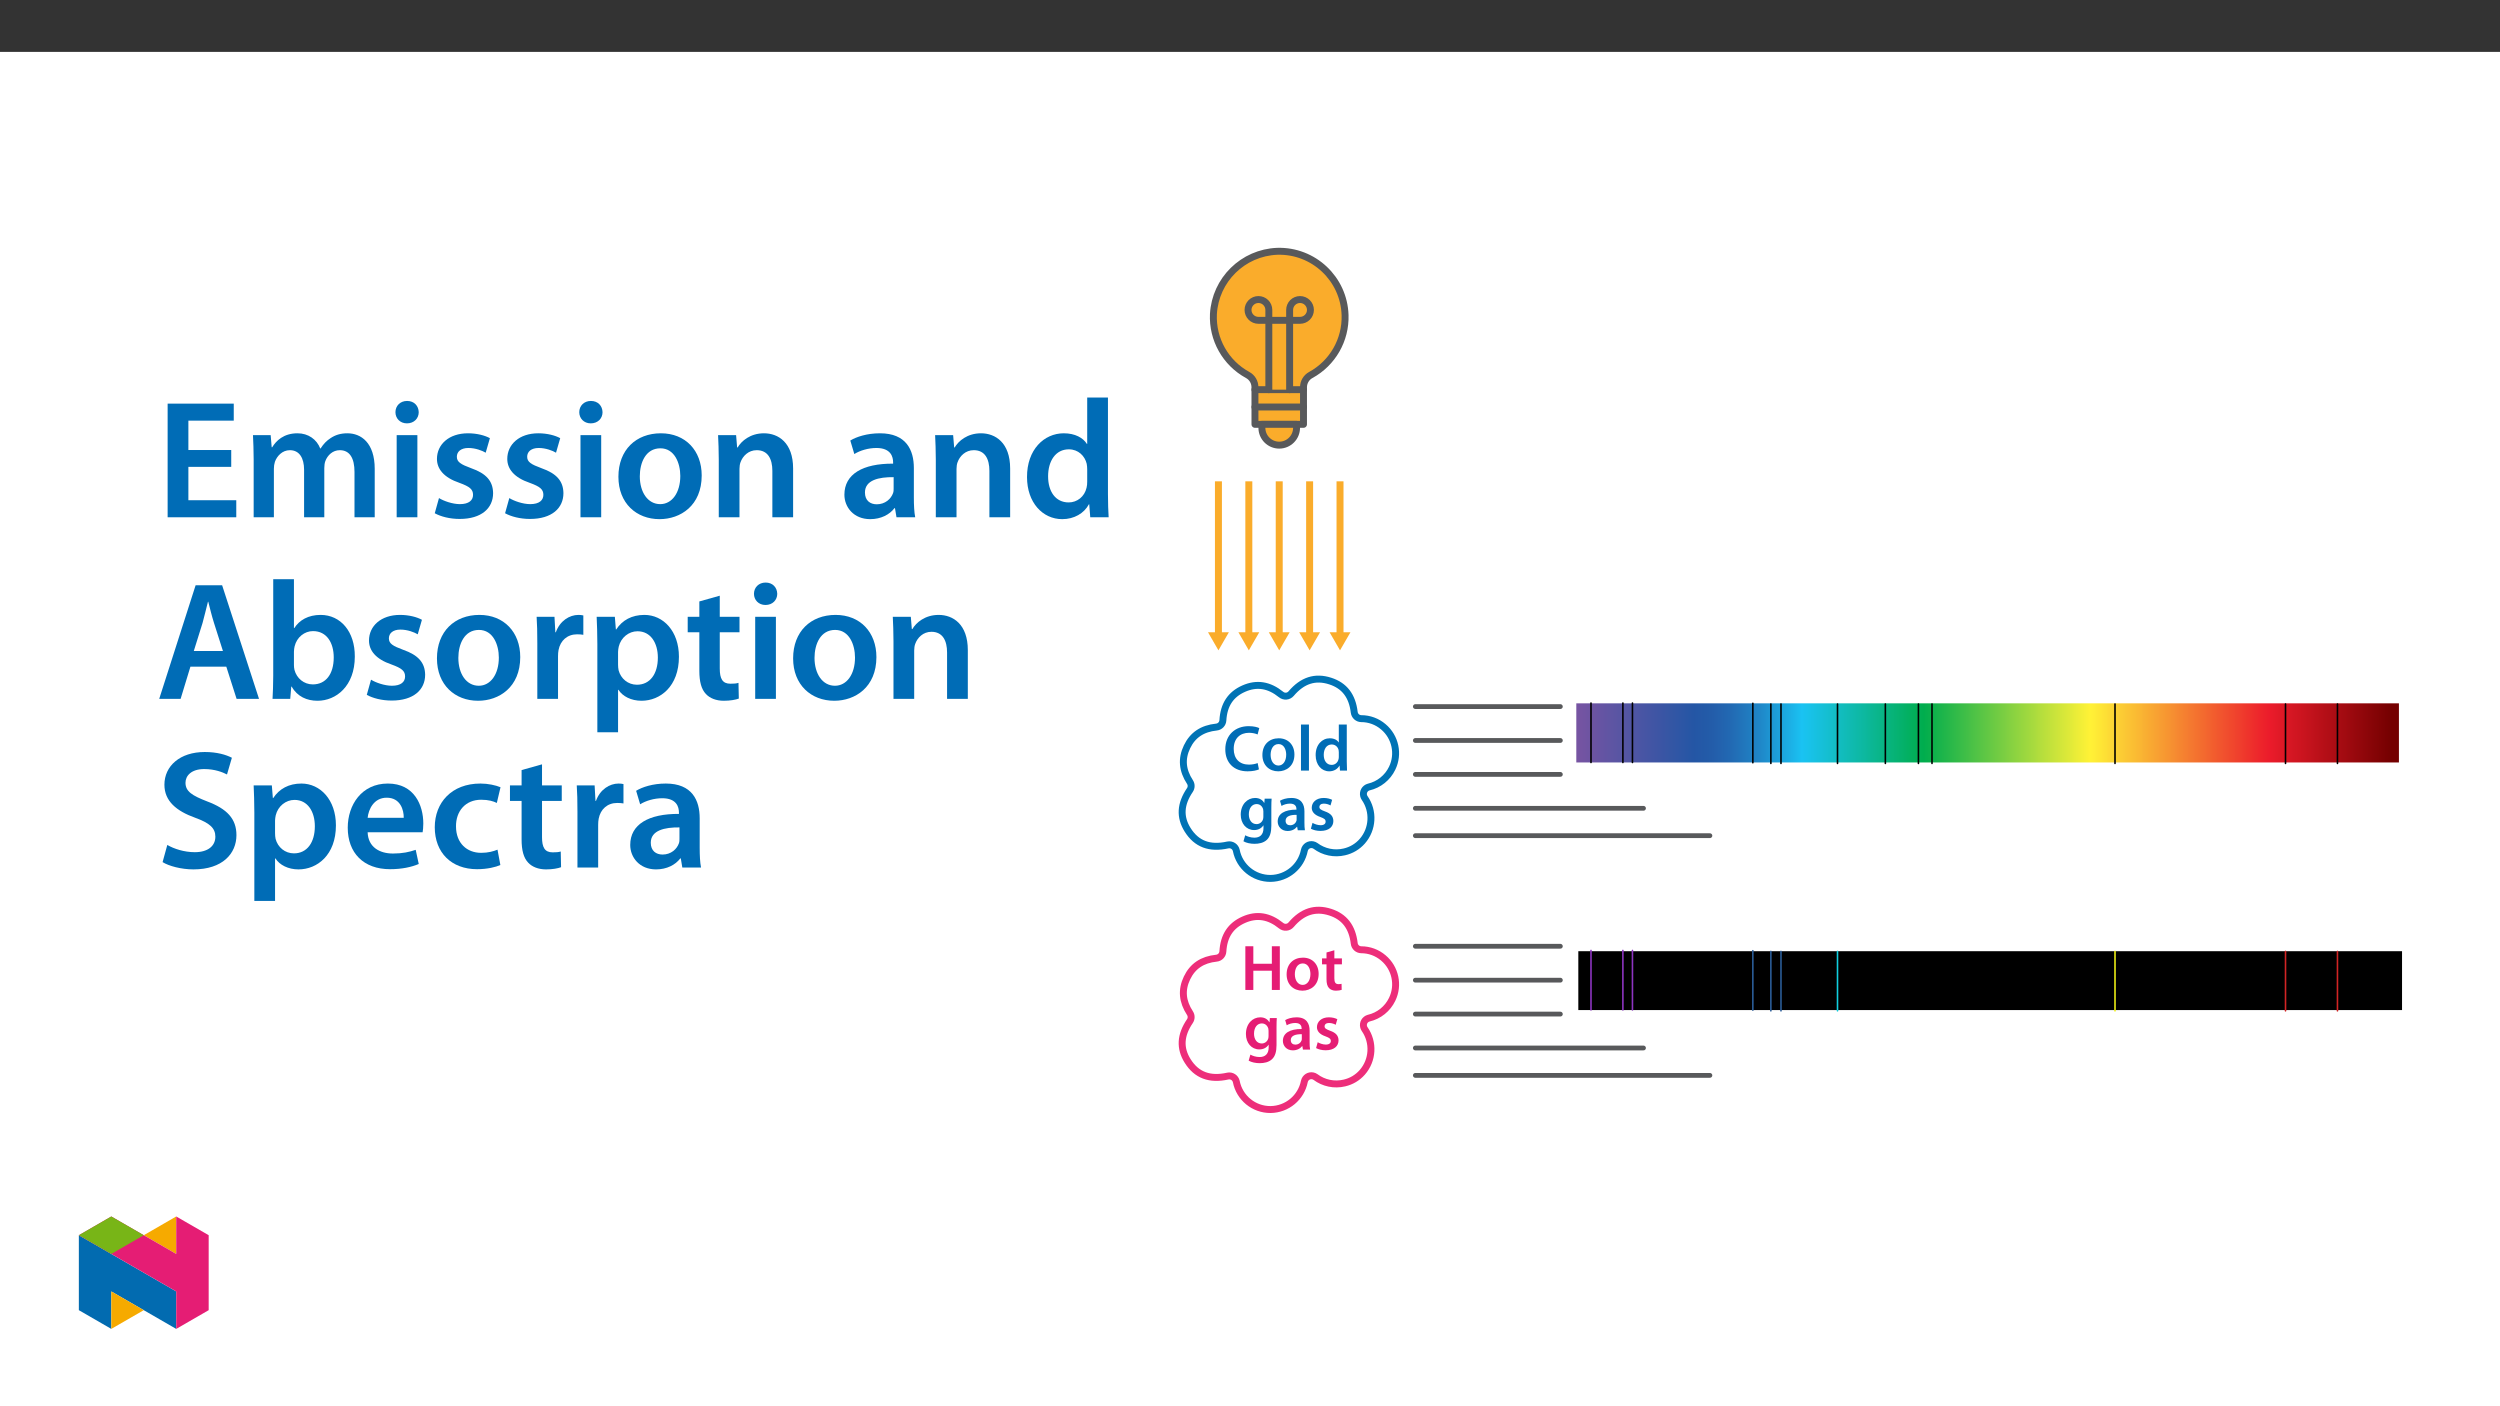 ﻿<?xml version="1.0" encoding="utf-8"?>
<svg xmlns="http://www.w3.org/2000/svg" xmlns:xlink="http://www.w3.org/1999/xlink" viewBox="0 0 960 540" version="1.1">
  <rect x="0" y="0" width="960" height="540" fill="#333333" stroke="none"/>
  <defs>
    <g>
      <symbol overflow="visible" id="glyph0-0">
        <path style="stroke:none;" d="M 0 0 L 12.453 0 L 12.453 -17.438 L 0 -17.438 Z M 6.219 -9.844 L 2 -16.188 L 10.453 -16.188 Z M 6.969 -8.719 L 11.203 -15.062 L 11.203 -2.359 Z M 2 -1.25 L 6.219 -7.594 L 10.453 -1.25 Z M 1.25 -15.062 L 5.484 -8.719 L 1.25 -2.359 Z M 1.25 -15.062 " />
      </symbol>
      <symbol overflow="visible" id="glyph0-1">
        <path style="stroke:none;" d="M 13.297 -2.891 C 12.484 -2.547 11.188 -2.297 9.969 -2.297 C 6.25 -2.297 4.109 -4.625 4.109 -8.344 C 4.109 -12.375 6.578 -14.516 9.984 -14.516 C 11.359 -14.516 12.484 -14.219 13.281 -13.875 L 13.922 -16.312 C 13.297 -16.641 11.875 -17.062 9.859 -17.062 C 4.734 -17.062 0.875 -13.719 0.875 -8.188 C 0.875 -3.062 4.109 0.281 9.438 0.281 C 11.484 0.281 13.078 -0.125 13.797 -0.469 Z M 13.297 -2.891 " />
      </symbol>
      <symbol overflow="visible" id="glyph0-2">
        <path style="stroke:none;" d="M 7.141 -12.406 C 3.484 -12.406 0.875 -9.969 0.875 -5.984 C 0.875 -2.062 3.531 0.281 6.953 0.281 C 10.031 0.281 13.172 -1.719 13.172 -6.172 C 13.172 -9.859 10.766 -12.406 7.141 -12.406 Z M 7.078 -10.188 C 9.172 -10.188 10.016 -8 10.016 -6.109 C 10.016 -3.641 8.797 -1.938 7.047 -1.938 C 5.203 -1.938 4.031 -3.719 4.031 -6.047 C 4.031 -8.062 4.906 -10.188 7.078 -10.188 Z M 7.078 -10.188 " />
      </symbol>
      <symbol overflow="visible" id="glyph0-3">
        <path style="stroke:none;" d="M 1.641 0 L 4.703 0 L 4.703 -17.688 L 1.641 -17.688 Z M 1.641 0 " />
      </symbol>
      <symbol overflow="visible" id="glyph0-4">
        <path style="stroke:none;" d="M 9.766 -17.688 L 9.766 -10.828 L 9.719 -10.828 C 9.172 -11.734 7.969 -12.406 6.297 -12.406 C 3.391 -12.406 0.844 -9.984 0.875 -5.922 C 0.875 -2.188 3.156 0.281 6.078 0.281 C 7.828 0.281 9.297 -0.578 10.016 -1.922 L 10.062 -1.922 L 10.219 0 L 12.922 0 C 12.875 -0.828 12.828 -2.172 12.828 -3.406 L 12.828 -17.688 Z M 9.766 -5.25 C 9.766 -4.938 9.734 -4.625 9.656 -4.359 C 9.359 -3.031 8.266 -2.188 7.031 -2.188 C 5.078 -2.188 3.984 -3.812 3.984 -6.047 C 3.984 -8.297 5.078 -10.031 7.047 -10.031 C 8.438 -10.031 9.422 -9.062 9.688 -7.891 C 9.734 -7.641 9.766 -7.328 9.766 -7.078 Z M 9.766 -5.25 " />
      </symbol>
      <symbol overflow="visible" id="glyph0-5">
        <path style="stroke:none;" d="M 12.625 -8.641 C 12.625 -10.312 12.672 -11.312 12.734 -12.125 L 10.062 -12.125 L 9.938 -10.516 L 9.891 -10.516 C 9.312 -11.5 8.25 -12.406 6.375 -12.406 C 3.469 -12.406 0.875 -9.984 0.875 -6 C 0.875 -2.562 3.016 -0.078 6.031 -0.078 C 7.641 -0.078 8.859 -0.797 9.562 -1.875 L 9.609 -1.875 L 9.609 -0.828 C 9.609 1.797 8.125 2.844 6.125 2.844 C 4.656 2.844 3.359 2.359 2.594 1.922 L 1.922 4.234 C 2.969 4.859 4.609 5.203 6.156 5.203 C 7.828 5.203 9.594 4.859 10.828 3.734 C 12.109 2.594 12.625 0.766 12.625 -1.766 Z M 9.562 -5.312 C 9.562 -4.953 9.531 -4.531 9.438 -4.234 C 9.094 -3.109 8.094 -2.359 6.953 -2.359 C 5.031 -2.359 3.984 -4.031 3.984 -6.109 C 3.984 -8.562 5.25 -10.062 6.969 -10.062 C 8.266 -10.062 9.141 -9.219 9.469 -8.094 C 9.531 -7.844 9.562 -7.578 9.562 -7.266 Z M 9.562 -5.312 " />
      </symbol>
      <symbol overflow="visible" id="glyph0-6">
        <path style="stroke:none;" d="M 11.062 -7.266 C 11.062 -9.938 9.938 -12.406 6.047 -12.406 C 4.141 -12.406 2.562 -11.875 1.672 -11.328 L 2.266 -9.344 C 3.094 -9.859 4.328 -10.234 5.531 -10.234 C 7.672 -10.234 8 -8.922 8 -8.125 L 8 -7.922 C 3.516 -7.938 0.797 -6.375 0.797 -3.344 C 0.797 -1.5 2.172 0.281 4.609 0.281 C 6.203 0.281 7.469 -0.406 8.188 -1.344 L 8.266 -1.344 L 8.5 0 L 11.25 0 C 11.109 -0.75 11.062 -1.812 11.062 -2.906 Z M 8.062 -4.266 C 8.062 -4.031 8.062 -3.812 8 -3.594 C 7.703 -2.719 6.828 -1.922 5.578 -1.922 C 4.609 -1.922 3.828 -2.469 3.828 -3.656 C 3.828 -5.5 5.906 -5.953 8.062 -5.922 Z M 8.062 -4.266 " />
      </symbol>
      <symbol overflow="visible" id="glyph0-7">
        <path style="stroke:none;" d="M 0.891 -0.594 C 1.797 -0.094 3.109 0.25 4.578 0.25 C 7.797 0.25 9.516 -1.344 9.516 -3.562 C 9.484 -5.359 8.5 -6.469 6.281 -7.25 C 4.734 -7.828 4.156 -8.172 4.156 -8.938 C 4.156 -9.688 4.75 -10.234 5.859 -10.234 C 6.922 -10.234 7.922 -9.844 8.422 -9.531 L 9.047 -11.688 C 8.312 -12.078 7.141 -12.406 5.797 -12.406 C 2.984 -12.406 1.219 -10.766 1.219 -8.625 C 1.219 -7.172 2.188 -5.875 4.562 -5.078 C 6.047 -4.531 6.547 -4.141 6.547 -3.312 C 6.547 -2.516 5.953 -1.938 4.609 -1.938 C 3.516 -1.938 2.188 -2.422 1.516 -2.844 Z M 0.891 -0.594 " />
      </symbol>
      <symbol overflow="visible" id="glyph0-8">
        <path style="stroke:none;" d="M 1.766 -16.781 L 1.766 0 L 4.828 0 L 4.828 -7.391 L 11.938 -7.391 L 11.938 0 L 15 0 L 15 -16.781 L 11.938 -16.781 L 11.938 -10.062 L 4.828 -10.062 L 4.828 -16.781 Z M 1.766 -16.781 " />
      </symbol>
      <symbol overflow="visible" id="glyph0-9">
        <path style="stroke:none;" d="M 2.141 -14.391 L 2.141 -12.125 L 0.422 -12.125 L 0.422 -9.844 L 2.141 -9.844 L 2.141 -4.141 C 2.141 -2.547 2.438 -1.422 3.109 -0.719 C 3.688 -0.094 4.609 0.281 5.75 0.281 C 6.703 0.281 7.516 0.125 7.969 -0.047 L 7.922 -2.359 C 7.578 -2.266 7.266 -2.234 6.719 -2.234 C 5.547 -2.234 5.156 -2.984 5.156 -4.484 L 5.156 -9.844 L 8.062 -9.844 L 8.062 -12.125 L 5.156 -12.125 L 5.156 -15.25 Z M 2.141 -14.391 " />
      </symbol>
      <symbol overflow="visible" id="glyph1-0">
        <path style="stroke:none;" d="M 0 0 L 32.375 0 L 32.375 -45.328 L 0 -45.328 Z M 16.188 -25.578 L 5.188 -42.094 L 27.188 -42.094 Z M 18.125 -22.656 L 29.141 -39.172 L 29.141 -6.156 Z M 5.188 -3.234 L 16.188 -19.75 L 27.188 -3.234 Z M 3.234 -39.172 L 14.25 -22.656 L 3.234 -6.156 Z M 3.234 -39.172 " />
      </symbol>
      <symbol overflow="visible" id="glyph1-1">
        <path style="stroke:none;" d="M 29.016 -25.828 L 12.562 -25.828 L 12.562 -37.109 L 29.984 -37.109 L 29.984 -43.641 L 4.594 -43.641 L 4.594 0 L 30.953 0 L 30.953 -6.547 L 12.562 -6.547 L 12.562 -19.359 L 29.016 -19.359 Z M 29.016 -25.828 " />
      </symbol>
      <symbol overflow="visible" id="glyph1-2">
        <path style="stroke:none;" d="M 4.281 0 L 12.047 0 L 12.047 -18.641 C 12.047 -19.547 12.172 -20.469 12.438 -21.297 C 13.203 -23.438 15.219 -25.766 18.188 -25.766 C 21.891 -25.766 23.641 -22.656 23.641 -18.266 L 23.641 0 L 31.406 0 L 31.406 -18.906 C 31.406 -19.812 31.531 -20.844 31.797 -21.562 C 32.641 -23.828 34.641 -25.766 37.359 -25.766 C 41.188 -25.766 43 -22.656 43 -17.422 L 43 0 L 50.766 0 L 50.766 -18.578 C 50.766 -28.688 45.453 -32.25 40.281 -32.25 C 37.625 -32.25 35.609 -31.594 33.797 -30.375 C 32.375 -29.469 31.078 -28.172 29.984 -26.422 L 29.844 -26.422 C 28.484 -29.922 25.25 -32.25 21.109 -32.25 C 15.734 -32.25 12.891 -29.328 11.391 -26.875 L 11.203 -26.875 L 10.812 -31.531 L 4.016 -31.531 C 4.141 -28.812 4.281 -25.766 4.281 -22.141 Z M 4.281 0 " />
      </symbol>
      <symbol overflow="visible" id="glyph1-3">
        <path style="stroke:none;" d="M 12.234 0 L 12.234 -31.531 L 4.281 -31.531 L 4.281 0 Z M 8.281 -44.672 C 5.641 -44.672 3.812 -42.797 3.812 -40.344 C 3.812 -38.016 5.562 -36.062 8.219 -36.062 C 11 -36.062 12.75 -38.016 12.75 -40.344 C 12.688 -42.797 11 -44.672 8.281 -44.672 Z M 8.281 -44.672 " />
      </symbol>
      <symbol overflow="visible" id="glyph1-4">
        <path style="stroke:none;" d="M 2.328 -1.547 C 4.656 -0.266 8.094 0.641 11.906 0.641 C 20.266 0.641 24.734 -3.5 24.734 -9.266 C 24.672 -13.922 22.078 -16.828 16.312 -18.844 C 12.297 -20.328 10.812 -21.234 10.812 -23.25 C 10.812 -25.188 12.375 -26.609 15.219 -26.609 C 18 -26.609 20.594 -25.578 21.891 -24.797 L 23.5 -30.375 C 21.625 -31.406 18.578 -32.25 15.094 -32.25 C 7.766 -32.25 3.172 -27.969 3.172 -22.406 C 3.172 -18.641 5.703 -15.281 11.844 -13.203 C 15.734 -11.781 17.031 -10.75 17.031 -8.609 C 17.031 -6.547 15.469 -5.047 11.984 -5.047 C 9.125 -5.047 5.703 -6.281 3.953 -7.375 Z M 2.328 -1.547 " />
      </symbol>
      <symbol overflow="visible" id="glyph1-5">
        <path style="stroke:none;" d="M 18.578 -32.25 C 9.062 -32.25 2.266 -25.906 2.266 -15.547 C 2.266 -5.375 9.188 0.719 18.062 0.719 C 26.094 0.719 34.25 -4.469 34.25 -16.062 C 34.25 -25.641 27.969 -32.25 18.578 -32.25 Z M 18.391 -26.484 C 23.828 -26.484 26.031 -20.781 26.031 -15.859 C 26.031 -9.453 22.859 -5.047 18.328 -5.047 C 13.531 -5.047 10.484 -9.641 10.484 -15.734 C 10.484 -20.984 12.75 -26.484 18.391 -26.484 Z M 18.391 -26.484 " />
      </symbol>
      <symbol overflow="visible" id="glyph1-6">
        <path style="stroke:none;" d="M 4.281 0 L 12.234 0 L 12.234 -18.578 C 12.234 -19.484 12.375 -20.469 12.625 -21.109 C 13.469 -23.5 15.672 -25.766 18.844 -25.766 C 23.188 -25.766 24.859 -22.344 24.859 -17.812 L 24.859 0 L 32.828 0 L 32.828 -18.719 C 32.828 -28.688 27.125 -32.25 21.625 -32.25 C 16.375 -32.25 12.953 -29.266 11.531 -26.812 L 11.328 -26.812 L 10.938 -31.531 L 4.016 -31.531 C 4.141 -28.812 4.281 -25.766 4.281 -22.141 Z M 4.281 0 " />
      </symbol>
      <symbol overflow="visible" id="glyph1-7">
        <path style="stroke:none;" d="M 28.75 -18.906 C 28.75 -25.828 25.828 -32.25 15.734 -32.25 C 10.75 -32.25 6.672 -30.891 4.344 -29.469 L 5.891 -24.281 C 8.031 -25.641 11.266 -26.609 14.375 -26.609 C 19.938 -26.609 20.781 -23.188 20.781 -21.109 L 20.781 -20.594 C 9.125 -20.656 2.078 -16.578 2.078 -8.672 C 2.078 -3.891 5.641 0.719 11.984 0.719 C 16.125 0.719 19.422 -1.031 21.297 -3.5 L 21.5 -3.5 L 22.078 0 L 29.266 0 C 28.875 -1.938 28.75 -4.734 28.75 -7.578 Z M 20.984 -11.078 C 20.984 -10.484 20.984 -9.906 20.781 -9.328 C 20 -7.062 17.734 -4.984 14.5 -4.984 C 11.984 -4.984 9.969 -6.406 9.969 -9.516 C 9.969 -14.312 15.344 -15.469 20.984 -15.406 Z M 20.984 -11.078 " />
      </symbol>
      <symbol overflow="visible" id="glyph1-8">
        <path style="stroke:none;" d="M 25.375 -45.969 L 25.375 -28.172 L 25.25 -28.172 C 23.828 -30.5 20.719 -32.25 16.375 -32.25 C 8.812 -32.25 2.203 -25.969 2.266 -15.406 C 2.266 -5.703 8.219 0.719 15.797 0.719 C 20.328 0.719 24.156 -1.484 26.031 -4.984 L 26.156 -4.984 L 26.547 0 L 33.609 0 C 33.469 -2.141 33.344 -5.641 33.344 -8.875 L 33.344 -45.969 Z M 25.375 -13.656 C 25.375 -12.828 25.312 -12.047 25.125 -11.328 C 24.344 -7.906 21.5 -5.703 18.266 -5.703 C 13.203 -5.703 10.359 -9.906 10.359 -15.734 C 10.359 -21.562 13.203 -26.094 18.328 -26.094 C 21.953 -26.094 24.469 -23.562 25.188 -20.531 C 25.312 -19.875 25.375 -19.031 25.375 -18.391 Z M 25.375 -13.656 " />
      </symbol>
      <symbol overflow="visible" id="glyph1-9">
        <path style="stroke:none;" d="M 27.125 -12.375 L 31.078 0 L 39.688 0 L 25.516 -43.641 L 15.344 -43.641 L 1.359 0 L 9.578 0 L 13.344 -12.375 Z M 14.641 -18.391 L 18 -29.141 C 18.719 -31.734 19.422 -34.766 20.078 -37.297 L 20.203 -37.297 C 20.844 -34.766 21.562 -31.797 22.406 -29.141 L 25.828 -18.391 Z M 14.641 -18.391 " />
      </symbol>
      <symbol overflow="visible" id="glyph1-10">
        <path style="stroke:none;" d="M 4.281 -8.875 C 4.281 -5.641 4.141 -2.141 4.016 0 L 10.812 0 L 11.203 -4.734 L 11.328 -4.734 C 13.594 -0.844 17.219 0.719 21.297 0.719 C 28.422 0.719 35.609 -4.922 35.609 -16.25 C 35.672 -25.828 30.172 -32.25 22.469 -32.25 C 17.734 -32.25 14.312 -30.234 12.375 -27.188 L 12.234 -27.188 L 12.234 -45.969 L 4.281 -45.969 Z M 12.234 -18.125 C 12.234 -18.906 12.375 -19.625 12.5 -20.203 C 13.344 -23.703 16.312 -26.031 19.547 -26.031 C 24.859 -26.031 27.516 -21.5 27.516 -15.922 C 27.516 -9.516 24.469 -5.562 19.484 -5.562 C 16.062 -5.562 13.281 -7.906 12.438 -11.141 C 12.297 -11.719 12.234 -12.375 12.234 -13.016 Z M 12.234 -18.125 " />
      </symbol>
      <symbol overflow="visible" id="glyph1-11">
        <path style="stroke:none;" d="M 4.281 0 L 12.234 0 L 12.234 -16.375 C 12.234 -17.219 12.297 -18.062 12.438 -18.781 C 13.141 -22.406 15.797 -24.797 19.547 -24.797 C 20.531 -24.797 21.234 -24.734 21.953 -24.609 L 21.953 -32.047 C 21.297 -32.188 20.844 -32.25 20.078 -32.25 C 16.641 -32.25 12.953 -29.984 11.391 -25.578 L 11.203 -25.578 L 10.875 -31.531 L 4.016 -31.531 C 4.203 -28.75 4.281 -25.641 4.281 -21.375 Z M 4.281 0 " />
      </symbol>
      <symbol overflow="visible" id="glyph1-12">
        <path style="stroke:none;" d="M 4.281 12.828 L 12.234 12.828 L 12.234 -3.5 L 12.375 -3.5 C 13.984 -0.969 17.281 0.719 21.234 0.719 C 28.422 0.719 35.609 -4.797 35.609 -16.188 C 35.609 -26.031 29.594 -32.25 22.344 -32.25 C 17.547 -32.25 13.859 -30.234 11.531 -26.672 L 11.391 -26.672 L 11 -31.531 L 4.016 -31.531 C 4.141 -28.562 4.281 -25.188 4.281 -21.047 Z M 12.234 -18.062 C 12.234 -18.719 12.375 -19.422 12.5 -20.078 C 13.344 -23.562 16.375 -25.969 19.688 -25.969 C 24.797 -25.969 27.516 -21.438 27.516 -15.859 C 27.516 -9.641 24.547 -5.438 19.484 -5.438 C 16.062 -5.438 13.281 -7.766 12.438 -11 C 12.297 -11.719 12.234 -12.438 12.234 -13.203 Z M 12.234 -18.062 " />
      </symbol>
      <symbol overflow="visible" id="glyph1-13">
        <path style="stroke:none;" d="M 5.562 -37.422 L 5.562 -31.531 L 1.094 -31.531 L 1.094 -25.578 L 5.562 -25.578 L 5.562 -10.75 C 5.562 -6.609 6.344 -3.688 8.094 -1.875 C 9.578 -0.266 11.984 0.719 14.953 0.719 C 17.422 0.719 19.547 0.328 20.719 -0.125 L 20.594 -6.156 C 19.688 -5.891 18.906 -5.828 17.484 -5.828 C 14.438 -5.828 13.406 -7.766 13.406 -11.656 L 13.406 -25.578 L 20.984 -25.578 L 20.984 -31.531 L 13.406 -31.531 L 13.406 -39.625 Z M 5.562 -37.422 " />
      </symbol>
      <symbol overflow="visible" id="glyph1-14">
        <path style="stroke:none;" d="M 2.656 -2.078 C 5.047 -0.578 9.844 0.719 14.5 0.719 C 25.703 0.719 31.016 -5.375 31.016 -12.438 C 31.016 -18.719 27.391 -22.531 19.812 -25.375 C 13.984 -27.641 11.453 -29.203 11.453 -32.562 C 11.453 -35.156 13.594 -37.812 18.641 -37.812 C 22.734 -37.812 25.766 -36.578 27.391 -35.734 L 29.266 -42.156 C 27 -43.312 23.562 -44.359 18.844 -44.359 C 9.328 -44.359 3.359 -38.984 3.359 -31.797 C 3.359 -25.516 7.969 -21.688 15.219 -19.094 C 20.719 -17.094 22.922 -15.156 22.922 -11.844 C 22.922 -8.281 20.078 -5.891 15.016 -5.891 C 10.938 -5.891 7 -7.188 4.469 -8.672 Z M 2.656 -2.078 " />
      </symbol>
      <symbol overflow="visible" id="glyph1-15">
        <path style="stroke:none;" d="M 31.016 -13.531 C 31.141 -14.25 31.281 -15.406 31.281 -16.906 C 31.281 -23.828 27.906 -32.25 17.672 -32.25 C 7.578 -32.25 2.266 -24.016 2.266 -15.281 C 2.266 -5.641 8.281 0.641 18.516 0.641 C 23.047 0.641 26.812 -0.188 29.531 -1.359 L 28.359 -6.797 C 25.906 -5.953 23.312 -5.375 19.625 -5.375 C 14.5 -5.375 10.094 -7.828 9.906 -13.531 Z M 9.906 -19.094 C 10.234 -22.344 12.297 -26.812 17.219 -26.812 C 22.531 -26.812 23.828 -22.016 23.766 -19.094 Z M 9.906 -19.094 " />
      </symbol>
      <symbol overflow="visible" id="glyph1-16">
        <path style="stroke:none;" d="M 26.359 -6.859 C 24.797 -6.219 22.797 -5.641 20.078 -5.641 C 14.641 -5.641 10.422 -9.328 10.422 -15.797 C 10.359 -21.562 13.984 -26.031 20.078 -26.031 C 22.922 -26.031 24.797 -25.453 26.094 -24.797 L 27.516 -30.828 C 25.703 -31.594 22.734 -32.25 19.812 -32.25 C 8.734 -32.25 2.266 -24.922 2.266 -15.469 C 2.266 -5.703 8.672 0.641 18.516 0.641 C 22.469 0.641 25.766 -0.188 27.453 -0.969 Z M 26.359 -6.859 " />
      </symbol>
    </g>
    <clipPath id="clip1">
      <path d="M 464 95.156 L 518 95.156 L 518 165 L 464 165 Z M 464 95.156 " />
    </clipPath>
    <clipPath id="clip2">
      <path d="M 606 365 L 922.383 365 L 922.383 388 L 606 388 Z M 606 365 " />
    </clipPath>
    <clipPath id="clip3">
      <path d="M 605.301 270.078 L 921.188 270.078 L 921.188 292.793 L 605.301 292.793 Z M 605.301 270.078 " />
    </clipPath>
    <linearGradient id="linear0" gradientUnits="userSpaceOnUse" x1="0" y1="0" x2="1" y2="0" gradientTransform="matrix(315.887,-0,-0,-315.887,605.298,281.433)">
      <stop offset="0" style="stop-color:rgb(46.272%,32.941%,63.528%);stop-opacity:1;" />
      <stop offset="0.004" style="stop-color:rgb(45.386%,32.962%,63.56%);stop-opacity:1;" />
      <stop offset="0.008" style="stop-color:rgb(44.499%,32.983%,63.594%);stop-opacity:1;" />
      <stop offset="0.012" style="stop-color:rgb(43.613%,33.005%,63.626%);stop-opacity:1;" />
      <stop offset="0.016" style="stop-color:rgb(42.726%,33.028%,63.658%);stop-opacity:1;" />
      <stop offset="0.02" style="stop-color:rgb(41.84%,33.049%,63.69%);stop-opacity:1;" />
      <stop offset="0.023" style="stop-color:rgb(40.953%,33.07%,63.724%);stop-opacity:1;" />
      <stop offset="0.027" style="stop-color:rgb(40.067%,33.092%,63.756%);stop-opacity:1;" />
      <stop offset="0.031" style="stop-color:rgb(39.18%,33.113%,63.788%);stop-opacity:1;" />
      <stop offset="0.035" style="stop-color:rgb(38.293%,33.134%,63.82%);stop-opacity:1;" />
      <stop offset="0.039" style="stop-color:rgb(37.407%,33.157%,63.853%);stop-opacity:1;" />
      <stop offset="0.043" style="stop-color:rgb(36.52%,33.179%,63.885%);stop-opacity:1;" />
      <stop offset="0.047" style="stop-color:rgb(35.634%,33.2%,63.918%);stop-opacity:1;" />
      <stop offset="0.051" style="stop-color:rgb(34.747%,33.221%,63.95%);stop-opacity:1;" />
      <stop offset="0.055" style="stop-color:rgb(33.861%,33.243%,63.983%);stop-opacity:1;" />
      <stop offset="0.059" style="stop-color:rgb(32.974%,33.264%,64.015%);stop-opacity:1;" />
      <stop offset="0.062" style="stop-color:rgb(32.088%,33.287%,64.047%);stop-opacity:1;" />
      <stop offset="0.066" style="stop-color:rgb(31.201%,33.308%,64.079%);stop-opacity:1;" />
      <stop offset="0.07" style="stop-color:rgb(30.315%,33.33%,64.113%);stop-opacity:1;" />
      <stop offset="0.074" style="stop-color:rgb(29.428%,33.351%,64.145%);stop-opacity:1;" />
      <stop offset="0.078" style="stop-color:rgb(28.543%,33.372%,64.177%);stop-opacity:1;" />
      <stop offset="0.082" style="stop-color:rgb(27.657%,33.394%,64.209%);stop-opacity:1;" />
      <stop offset="0.086" style="stop-color:rgb(26.77%,33.417%,64.243%);stop-opacity:1;" />
      <stop offset="0.09" style="stop-color:rgb(25.883%,33.438%,64.275%);stop-opacity:1;" />
      <stop offset="0.094" style="stop-color:rgb(24.997%,33.459%,64.307%);stop-opacity:1;" />
      <stop offset="0.098" style="stop-color:rgb(24.11%,33.481%,64.339%);stop-opacity:1;" />
      <stop offset="0.102" style="stop-color:rgb(23.224%,33.502%,64.372%);stop-opacity:1;" />
      <stop offset="0.105" style="stop-color:rgb(22.337%,33.524%,64.404%);stop-opacity:1;" />
      <stop offset="0.109" style="stop-color:rgb(21.451%,33.546%,64.436%);stop-opacity:1;" />
      <stop offset="0.113" style="stop-color:rgb(20.564%,33.568%,64.468%);stop-opacity:1;" />
      <stop offset="0.117" style="stop-color:rgb(19.678%,33.589%,64.502%);stop-opacity:1;" />
      <stop offset="0.121" style="stop-color:rgb(18.791%,33.611%,64.534%);stop-opacity:1;" />
      <stop offset="0.125" style="stop-color:rgb(17.905%,33.632%,64.566%);stop-opacity:1;" />
      <stop offset="0.129" style="stop-color:rgb(17.018%,33.653%,64.598%);stop-opacity:1;" />
      <stop offset="0.133" style="stop-color:rgb(16.132%,33.676%,64.632%);stop-opacity:1;" />
      <stop offset="0.137" style="stop-color:rgb(15.245%,33.698%,64.664%);stop-opacity:1;" />
      <stop offset="0.141" style="stop-color:rgb(14.359%,33.719%,64.696%);stop-opacity:1;" />
      <stop offset="0.145" style="stop-color:rgb(14.175%,34.094%,64.949%);stop-opacity:1;" />
      <stop offset="0.148" style="stop-color:rgb(13.992%,34.47%,65.202%);stop-opacity:1;" />
      <stop offset="0.152" style="stop-color:rgb(13.921%,34.901%,65.489%);stop-opacity:1;" />
      <stop offset="0.156" style="stop-color:rgb(13.849%,35.333%,65.778%);stop-opacity:1;" />
      <stop offset="0.16" style="stop-color:rgb(13.779%,35.826%,66.116%);stop-opacity:1;" />
      <stop offset="0.164" style="stop-color:rgb(13.71%,36.319%,66.455%);stop-opacity:1;" />
      <stop offset="0.168" style="stop-color:rgb(13.655%,37.196%,67.113%);stop-opacity:1;" />
      <stop offset="0.172" style="stop-color:rgb(13.6%,38.075%,67.772%);stop-opacity:1;" />
      <stop offset="0.176" style="stop-color:rgb(13.545%,38.954%,68.431%);stop-opacity:1;" />
      <stop offset="0.18" style="stop-color:rgb(13.49%,39.833%,69.09%);stop-opacity:1;" />
      <stop offset="0.184" style="stop-color:rgb(13.435%,40.71%,69.748%);stop-opacity:1;" />
      <stop offset="0.188" style="stop-color:rgb(13.38%,41.589%,70.407%);stop-opacity:1;" />
      <stop offset="0.191" style="stop-color:rgb(13.274%,42.711%,71.214%);stop-opacity:1;" />
      <stop offset="0.195" style="stop-color:rgb(13.168%,43.834%,72.021%);stop-opacity:1;" />
      <stop offset="0.199" style="stop-color:rgb(13.022%,45.142%,72.943%);stop-opacity:1;" />
      <stop offset="0.203" style="stop-color:rgb(12.877%,46.451%,73.865%);stop-opacity:1;" />
      <stop offset="0.207" style="stop-color:rgb(12.732%,47.76%,74.785%);stop-opacity:1;" />
      <stop offset="0.211" style="stop-color:rgb(12.587%,49.069%,75.706%);stop-opacity:1;" />
      <stop offset="0.215" style="stop-color:rgb(12.44%,50.377%,76.627%);stop-opacity:1;" />
      <stop offset="0.219" style="stop-color:rgb(12.296%,51.686%,77.548%);stop-opacity:1;" />
      <stop offset="0.223" style="stop-color:rgb(12.155%,53.204%,78.622%);stop-opacity:1;" />
      <stop offset="0.227" style="stop-color:rgb(12.015%,54.724%,79.698%);stop-opacity:1;" />
      <stop offset="0.23" style="stop-color:rgb(11.879%,56.436%,80.914%);stop-opacity:1;" />
      <stop offset="0.234" style="stop-color:rgb(11.745%,58.148%,82.132%);stop-opacity:1;" />
      <stop offset="0.238" style="stop-color:rgb(11.609%,59.86%,83.348%);stop-opacity:1;" />
      <stop offset="0.242" style="stop-color:rgb(11.475%,61.572%,84.564%);stop-opacity:1;" />
      <stop offset="0.246" style="stop-color:rgb(11.339%,63.284%,85.78%);stop-opacity:1;" />
      <stop offset="0.25" style="stop-color:rgb(11.205%,64.998%,86.998%);stop-opacity:1;" />
      <stop offset="0.254" style="stop-color:rgb(11.063%,66.745%,88.245%);stop-opacity:1;" />
      <stop offset="0.258" style="stop-color:rgb(10.921%,68.494%,89.493%);stop-opacity:1;" />
      <stop offset="0.262" style="stop-color:rgb(10.745%,70.419%,90.894%);stop-opacity:1;" />
      <stop offset="0.266" style="stop-color:rgb(10.57%,72.345%,92.294%);stop-opacity:1;" />
      <stop offset="0.27" style="stop-color:rgb(10.394%,74.271%,93.694%);stop-opacity:1;" />
      <stop offset="0.273" style="stop-color:rgb(10.22%,76.196%,95.094%);stop-opacity:1;" />
      <stop offset="0.277" style="stop-color:rgb(9.958%,76.122%,93.599%);stop-opacity:1;" />
      <stop offset="0.281" style="stop-color:rgb(9.695%,76.047%,92.105%);stop-opacity:1;" />
      <stop offset="0.285" style="stop-color:rgb(9.427%,75.819%,90.388%);stop-opacity:1;" />
      <stop offset="0.289" style="stop-color:rgb(9.158%,75.592%,88.673%);stop-opacity:1;" />
      <stop offset="0.293" style="stop-color:rgb(8.89%,75.365%,86.957%);stop-opacity:1;" />
      <stop offset="0.297" style="stop-color:rgb(8.621%,75.137%,85.242%);stop-opacity:1;" />
      <stop offset="0.301" style="stop-color:rgb(8.353%,74.91%,83.525%);stop-opacity:1;" />
      <stop offset="0.305" style="stop-color:rgb(8.084%,74.683%,81.81%);stop-opacity:1;" />
      <stop offset="0.309" style="stop-color:rgb(7.814%,74.455%,80.093%);stop-opacity:1;" />
      <stop offset="0.312" style="stop-color:rgb(7.545%,74.228%,78.378%);stop-opacity:1;" />
      <stop offset="0.316" style="stop-color:rgb(7.277%,74.001%,76.662%);stop-opacity:1;" />
      <stop offset="0.32" style="stop-color:rgb(7.008%,73.773%,74.947%);stop-opacity:1;" />
      <stop offset="0.324" style="stop-color:rgb(6.74%,73.546%,73.23%);stop-opacity:1;" />
      <stop offset="0.328" style="stop-color:rgb(6.471%,73.318%,71.515%);stop-opacity:1;" />
      <stop offset="0.332" style="stop-color:rgb(6.203%,73.091%,69.798%);stop-opacity:1;" />
      <stop offset="0.336" style="stop-color:rgb(5.934%,72.864%,68.083%);stop-opacity:1;" />
      <stop offset="0.34" style="stop-color:rgb(5.664%,72.636%,66.367%);stop-opacity:1;" />
      <stop offset="0.344" style="stop-color:rgb(5.396%,72.409%,64.651%);stop-opacity:1;" />
      <stop offset="0.348" style="stop-color:rgb(5.127%,72.182%,62.935%);stop-opacity:1;" />
      <stop offset="0.352" style="stop-color:rgb(4.858%,71.954%,61.22%);stop-opacity:1;" />
      <stop offset="0.355" style="stop-color:rgb(4.59%,71.727%,59.503%);stop-opacity:1;" />
      <stop offset="0.359" style="stop-color:rgb(4.321%,71.5%,57.788%);stop-opacity:1;" />
      <stop offset="0.363" style="stop-color:rgb(4.053%,71.272%,56.071%);stop-opacity:1;" />
      <stop offset="0.367" style="stop-color:rgb(3.784%,71.045%,54.356%);stop-opacity:1;" />
      <stop offset="0.371" style="stop-color:rgb(3.514%,70.818%,52.64%);stop-opacity:1;" />
      <stop offset="0.375" style="stop-color:rgb(3.246%,70.59%,50.925%);stop-opacity:1;" />
      <stop offset="0.379" style="stop-color:rgb(2.977%,70.363%,49.208%);stop-opacity:1;" />
      <stop offset="0.383" style="stop-color:rgb(2.708%,70.135%,47.493%);stop-opacity:1;" />
      <stop offset="0.387" style="stop-color:rgb(2.44%,69.907%,45.776%);stop-opacity:1;" />
      <stop offset="0.391" style="stop-color:rgb(2.171%,69.679%,44.061%);stop-opacity:1;" />
      <stop offset="0.395" style="stop-color:rgb(1.903%,69.452%,42.345%);stop-opacity:1;" />
      <stop offset="0.398" style="stop-color:rgb(1.634%,69.225%,40.63%);stop-opacity:1;" />
      <stop offset="0.402" style="stop-color:rgb(1.364%,68.997%,38.913%);stop-opacity:1;" />
      <stop offset="0.406" style="stop-color:rgb(1.096%,68.77%,37.198%);stop-opacity:1;" />
      <stop offset="0.41" style="stop-color:rgb(0.827%,68.542%,35.481%);stop-opacity:1;" />
      <stop offset="0.414" style="stop-color:rgb(0.558%,68.315%,33.766%);stop-opacity:1;" />
      <stop offset="0.418" style="stop-color:rgb(0.29%,68.088%,32.05%);stop-opacity:1;" />
      <stop offset="0.422" style="stop-color:rgb(0.021%,67.86%,30.334%);stop-opacity:1;" />
      <stop offset="0.426" style="stop-color:rgb(1.859%,68.352%,30.098%);stop-opacity:1;" />
      <stop offset="0.43" style="stop-color:rgb(3.696%,68.843%,29.861%);stop-opacity:1;" />
      <stop offset="0.434" style="stop-color:rgb(5.621%,69.363%,29.688%);stop-opacity:1;" />
      <stop offset="0.438" style="stop-color:rgb(7.549%,69.885%,29.515%);stop-opacity:1;" />
      <stop offset="0.441" style="stop-color:rgb(9.474%,70.406%,29.341%);stop-opacity:1;" />
      <stop offset="0.445" style="stop-color:rgb(11.4%,70.927%,29.167%);stop-opacity:1;" />
      <stop offset="0.449" style="stop-color:rgb(13.325%,71.448%,28.993%);stop-opacity:1;" />
      <stop offset="0.453" style="stop-color:rgb(15.253%,71.97%,28.819%);stop-opacity:1;" />
      <stop offset="0.457" style="stop-color:rgb(17.178%,72.49%,28.645%);stop-opacity:1;" />
      <stop offset="0.461" style="stop-color:rgb(19.106%,73.012%,28.471%);stop-opacity:1;" />
      <stop offset="0.465" style="stop-color:rgb(21.031%,73.532%,28.297%);stop-opacity:1;" />
      <stop offset="0.469" style="stop-color:rgb(22.957%,74.054%,28.125%);stop-opacity:1;" />
      <stop offset="0.473" style="stop-color:rgb(24.883%,74.576%,27.951%);stop-opacity:1;" />
      <stop offset="0.477" style="stop-color:rgb(26.81%,75.098%,27.777%);stop-opacity:1;" />
      <stop offset="0.48" style="stop-color:rgb(28.735%,75.618%,27.603%);stop-opacity:1;" />
      <stop offset="0.484" style="stop-color:rgb(30.663%,76.14%,27.429%);stop-opacity:1;" />
      <stop offset="0.488" style="stop-color:rgb(32.588%,76.66%,27.255%);stop-opacity:1;" />
      <stop offset="0.492" style="stop-color:rgb(34.514%,77.182%,27.083%);stop-opacity:1;" />
      <stop offset="0.496" style="stop-color:rgb(36.44%,77.702%,26.909%);stop-opacity:1;" />
      <stop offset="0.5" style="stop-color:rgb(38.367%,78.224%,26.735%);stop-opacity:1;" />
      <stop offset="0.504" style="stop-color:rgb(40.292%,78.745%,26.561%);stop-opacity:1;" />
      <stop offset="0.508" style="stop-color:rgb(42.218%,79.266%,26.387%);stop-opacity:1;" />
      <stop offset="0.512" style="stop-color:rgb(44.144%,79.787%,26.213%);stop-opacity:1;" />
      <stop offset="0.516" style="stop-color:rgb(46.071%,80.309%,26.039%);stop-opacity:1;" />
      <stop offset="0.52" style="stop-color:rgb(47.997%,80.829%,25.865%);stop-opacity:1;" />
      <stop offset="0.523" style="stop-color:rgb(49.924%,81.351%,25.693%);stop-opacity:1;" />
      <stop offset="0.527" style="stop-color:rgb(51.849%,81.873%,25.519%);stop-opacity:1;" />
      <stop offset="0.531" style="stop-color:rgb(53.775%,82.394%,25.345%);stop-opacity:1;" />
      <stop offset="0.535" style="stop-color:rgb(55.701%,82.915%,25.171%);stop-opacity:1;" />
      <stop offset="0.539" style="stop-color:rgb(57.628%,83.437%,24.997%);stop-opacity:1;" />
      <stop offset="0.543" style="stop-color:rgb(59.554%,83.957%,24.823%);stop-opacity:1;" />
      <stop offset="0.547" style="stop-color:rgb(61.481%,84.479%,24.651%);stop-opacity:1;" />
      <stop offset="0.551" style="stop-color:rgb(63.406%,84.999%,24.477%);stop-opacity:1;" />
      <stop offset="0.555" style="stop-color:rgb(65.332%,85.521%,24.303%);stop-opacity:1;" />
      <stop offset="0.559" style="stop-color:rgb(67.258%,86.041%,24.129%);stop-opacity:1;" />
      <stop offset="0.562" style="stop-color:rgb(69.185%,86.563%,23.955%);stop-opacity:1;" />
      <stop offset="0.566" style="stop-color:rgb(71.111%,87.083%,23.781%);stop-opacity:1;" />
      <stop offset="0.57" style="stop-color:rgb(73.038%,87.605%,23.607%);stop-opacity:1;" />
      <stop offset="0.574" style="stop-color:rgb(74.963%,88.126%,23.433%);stop-opacity:1;" />
      <stop offset="0.578" style="stop-color:rgb(76.889%,88.647%,23.26%);stop-opacity:1;" />
      <stop offset="0.582" style="stop-color:rgb(78.815%,89.169%,23.087%);stop-opacity:1;" />
      <stop offset="0.586" style="stop-color:rgb(80.742%,89.691%,22.913%);stop-opacity:1;" />
      <stop offset="0.59" style="stop-color:rgb(82.668%,90.211%,22.739%);stop-opacity:1;" />
      <stop offset="0.594" style="stop-color:rgb(84.595%,90.733%,22.565%);stop-opacity:1;" />
      <stop offset="0.598" style="stop-color:rgb(86.52%,91.254%,22.391%);stop-opacity:1;" />
      <stop offset="0.602" style="stop-color:rgb(88.446%,91.776%,22.218%);stop-opacity:1;" />
      <stop offset="0.605" style="stop-color:rgb(90.372%,92.296%,22.044%);stop-opacity:1;" />
      <stop offset="0.609" style="stop-color:rgb(92.299%,92.818%,21.87%);stop-opacity:1;" />
      <stop offset="0.613" style="stop-color:rgb(94.225%,93.338%,21.696%);stop-opacity:1;" />
      <stop offset="0.617" style="stop-color:rgb(96.152%,93.86%,21.523%);stop-opacity:1;" />
      <stop offset="0.621" style="stop-color:rgb(98.074%,94.379%,21.349%);stop-opacity:1;" />
      <stop offset="0.625" style="stop-color:rgb(99.998%,94.897%,21.176%);stop-opacity:1;" />
      <stop offset="0.629" style="stop-color:rgb(99.864%,93.388%,21.098%);stop-opacity:1;" />
      <stop offset="0.633" style="stop-color:rgb(99.731%,91.881%,21.021%);stop-opacity:1;" />
      <stop offset="0.637" style="stop-color:rgb(99.597%,90.372%,20.943%);stop-opacity:1;" />
      <stop offset="0.641" style="stop-color:rgb(99.463%,88.864%,20.865%);stop-opacity:1;" />
      <stop offset="0.645" style="stop-color:rgb(99.329%,87.355%,20.787%);stop-opacity:1;" />
      <stop offset="0.648" style="stop-color:rgb(99.196%,85.846%,20.711%);stop-opacity:1;" />
      <stop offset="0.652" style="stop-color:rgb(99.062%,84.337%,20.633%);stop-opacity:1;" />
      <stop offset="0.656" style="stop-color:rgb(98.927%,82.829%,20.555%);stop-opacity:1;" />
      <stop offset="0.66" style="stop-color:rgb(98.793%,81.32%,20.477%);stop-opacity:1;" />
      <stop offset="0.664" style="stop-color:rgb(98.66%,79.811%,20.399%);stop-opacity:1;" />
      <stop offset="0.668" style="stop-color:rgb(98.526%,78.302%,20.322%);stop-opacity:1;" />
      <stop offset="0.672" style="stop-color:rgb(98.392%,76.794%,20.245%);stop-opacity:1;" />
      <stop offset="0.676" style="stop-color:rgb(98.257%,75.285%,20.168%);stop-opacity:1;" />
      <stop offset="0.68" style="stop-color:rgb(98.123%,73.778%,20.09%);stop-opacity:1;" />
      <stop offset="0.684" style="stop-color:rgb(97.989%,72.269%,20.012%);stop-opacity:1;" />
      <stop offset="0.688" style="stop-color:rgb(97.856%,70.76%,19.934%);stop-opacity:1;" />
      <stop offset="0.691" style="stop-color:rgb(97.722%,69.25%,19.856%);stop-opacity:1;" />
      <stop offset="0.695" style="stop-color:rgb(97.588%,67.743%,19.78%);stop-opacity:1;" />
      <stop offset="0.699" style="stop-color:rgb(97.453%,66.234%,19.702%);stop-opacity:1;" />
      <stop offset="0.703" style="stop-color:rgb(97.321%,64.726%,19.624%);stop-opacity:1;" />
      <stop offset="0.707" style="stop-color:rgb(97.186%,63.217%,19.547%);stop-opacity:1;" />
      <stop offset="0.711" style="stop-color:rgb(97.052%,61.708%,19.47%);stop-opacity:1;" />
      <stop offset="0.715" style="stop-color:rgb(96.918%,60.199%,19.392%);stop-opacity:1;" />
      <stop offset="0.719" style="stop-color:rgb(96.785%,58.691%,19.315%);stop-opacity:1;" />
      <stop offset="0.723" style="stop-color:rgb(96.651%,57.182%,19.237%);stop-opacity:1;" />
      <stop offset="0.727" style="stop-color:rgb(96.516%,55.675%,19.159%);stop-opacity:1;" />
      <stop offset="0.73" style="stop-color:rgb(96.382%,54.166%,19.081%);stop-opacity:1;" />
      <stop offset="0.734" style="stop-color:rgb(96.248%,52.657%,19.005%);stop-opacity:1;" />
      <stop offset="0.738" style="stop-color:rgb(96.114%,51.147%,18.927%);stop-opacity:1;" />
      <stop offset="0.742" style="stop-color:rgb(95.981%,49.64%,18.849%);stop-opacity:1;" />
      <stop offset="0.746" style="stop-color:rgb(95.847%,48.131%,18.771%);stop-opacity:1;" />
      <stop offset="0.75" style="stop-color:rgb(95.712%,46.623%,18.694%);stop-opacity:1;" />
      <stop offset="0.754" style="stop-color:rgb(95.578%,45.114%,18.616%);stop-opacity:1;" />
      <stop offset="0.758" style="stop-color:rgb(95.445%,43.605%,18.539%);stop-opacity:1;" />
      <stop offset="0.762" style="stop-color:rgb(95.311%,42.096%,18.462%);stop-opacity:1;" />
      <stop offset="0.766" style="stop-color:rgb(95.177%,40.588%,18.384%);stop-opacity:1;" />
      <stop offset="0.77" style="stop-color:rgb(95.042%,39.079%,18.306%);stop-opacity:1;" />
      <stop offset="0.773" style="stop-color:rgb(94.91%,37.572%,18.228%);stop-opacity:1;" />
      <stop offset="0.777" style="stop-color:rgb(94.775%,36.063%,18.15%);stop-opacity:1;" />
      <stop offset="0.781" style="stop-color:rgb(94.641%,34.554%,18.074%);stop-opacity:1;" />
      <stop offset="0.785" style="stop-color:rgb(94.507%,33.044%,17.996%);stop-opacity:1;" />
      <stop offset="0.789" style="stop-color:rgb(94.374%,31.537%,17.918%);stop-opacity:1;" />
      <stop offset="0.793" style="stop-color:rgb(94.24%,30.028%,17.841%);stop-opacity:1;" />
      <stop offset="0.797" style="stop-color:rgb(94.106%,28.519%,17.764%);stop-opacity:1;" />
      <stop offset="0.801" style="stop-color:rgb(93.971%,27.01%,17.686%);stop-opacity:1;" />
      <stop offset="0.805" style="stop-color:rgb(93.837%,25.502%,17.609%);stop-opacity:1;" />
      <stop offset="0.809" style="stop-color:rgb(93.703%,23.993%,17.531%);stop-opacity:1;" />
      <stop offset="0.812" style="stop-color:rgb(93.57%,22.485%,17.453%);stop-opacity:1;" />
      <stop offset="0.816" style="stop-color:rgb(93.436%,20.976%,17.375%);stop-opacity:1;" />
      <stop offset="0.82" style="stop-color:rgb(93.301%,19.467%,17.299%);stop-opacity:1;" />
      <stop offset="0.824" style="stop-color:rgb(93.167%,17.958%,17.221%);stop-opacity:1;" />
      <stop offset="0.828" style="stop-color:rgb(93.034%,16.451%,17.143%);stop-opacity:1;" />
      <stop offset="0.832" style="stop-color:rgb(92.9%,14.941%,17.065%);stop-opacity:1;" />
      <stop offset="0.836" style="stop-color:rgb(92.766%,13.434%,16.988%);stop-opacity:1;" />
      <stop offset="0.84" style="stop-color:rgb(92.43%,12.154%,16.843%);stop-opacity:1;" />
      <stop offset="0.844" style="stop-color:rgb(92.096%,10.873%,16.699%);stop-opacity:1;" />
      <stop offset="0.848" style="stop-color:rgb(90.883%,10.591%,16.264%);stop-opacity:1;" />
      <stop offset="0.852" style="stop-color:rgb(89.67%,10.309%,15.831%);stop-opacity:1;" />
      <stop offset="0.855" style="stop-color:rgb(88.457%,10.025%,15.396%);stop-opacity:1;" />
      <stop offset="0.859" style="stop-color:rgb(87.245%,9.743%,14.961%);stop-opacity:1;" />
      <stop offset="0.863" style="stop-color:rgb(86.032%,9.459%,14.526%);stop-opacity:1;" />
      <stop offset="0.867" style="stop-color:rgb(84.821%,9.177%,14.093%);stop-opacity:1;" />
      <stop offset="0.871" style="stop-color:rgb(83.607%,8.893%,13.658%);stop-opacity:1;" />
      <stop offset="0.875" style="stop-color:rgb(82.394%,8.611%,13.223%);stop-opacity:1;" />
      <stop offset="0.879" style="stop-color:rgb(81.181%,8.327%,12.788%);stop-opacity:1;" />
      <stop offset="0.883" style="stop-color:rgb(79.97%,8.044%,12.355%);stop-opacity:1;" />
      <stop offset="0.887" style="stop-color:rgb(78.757%,7.761%,11.92%);stop-opacity:1;" />
      <stop offset="0.891" style="stop-color:rgb(77.545%,7.478%,11.485%);stop-opacity:1;" />
      <stop offset="0.895" style="stop-color:rgb(76.332%,7.195%,11.05%);stop-opacity:1;" />
      <stop offset="0.898" style="stop-color:rgb(75.119%,6.912%,10.617%);stop-opacity:1;" />
      <stop offset="0.902" style="stop-color:rgb(73.906%,6.63%,10.182%);stop-opacity:1;" />
      <stop offset="0.906" style="stop-color:rgb(72.694%,6.348%,9.747%);stop-opacity:1;" />
      <stop offset="0.91" style="stop-color:rgb(71.481%,6.064%,9.312%);stop-opacity:1;" />
      <stop offset="0.914" style="stop-color:rgb(70.27%,5.782%,8.879%);stop-opacity:1;" />
      <stop offset="0.918" style="stop-color:rgb(69.057%,5.498%,8.444%);stop-opacity:1;" />
      <stop offset="0.922" style="stop-color:rgb(67.844%,5.215%,8.009%);stop-opacity:1;" />
      <stop offset="0.926" style="stop-color:rgb(66.631%,4.932%,7.574%);stop-opacity:1;" />
      <stop offset="0.93" style="stop-color:rgb(65.419%,4.649%,7.141%);stop-opacity:1;" />
      <stop offset="0.934" style="stop-color:rgb(64.206%,4.366%,6.706%);stop-opacity:1;" />
      <stop offset="0.938" style="stop-color:rgb(62.994%,4.083%,6.271%);stop-opacity:1;" />
      <stop offset="0.941" style="stop-color:rgb(61.781%,3.799%,5.836%);stop-opacity:1;" />
      <stop offset="0.945" style="stop-color:rgb(60.568%,3.517%,5.403%);stop-opacity:1;" />
      <stop offset="0.949" style="stop-color:rgb(59.355%,3.235%,4.968%);stop-opacity:1;" />
      <stop offset="0.953" style="stop-color:rgb(58.144%,2.953%,4.533%);stop-opacity:1;" />
      <stop offset="0.957" style="stop-color:rgb(56.931%,2.669%,4.099%);stop-opacity:1;" />
      <stop offset="0.961" style="stop-color:rgb(55.719%,2.386%,3.665%);stop-opacity:1;" />
      <stop offset="0.965" style="stop-color:rgb(54.506%,2.103%,3.23%);stop-opacity:1;" />
      <stop offset="0.969" style="stop-color:rgb(53.293%,1.82%,2.795%);stop-opacity:1;" />
      <stop offset="0.973" style="stop-color:rgb(52.08%,1.537%,2.361%);stop-opacity:1;" />
      <stop offset="0.977" style="stop-color:rgb(50.868%,1.254%,1.927%);stop-opacity:1;" />
      <stop offset="0.98" style="stop-color:rgb(49.655%,0.97%,1.492%);stop-opacity:1;" />
      <stop offset="0.984" style="stop-color:rgb(48.444%,0.688%,1.057%);stop-opacity:1;" />
      <stop offset="0.988" style="stop-color:rgb(47.231%,0.404%,0.623%);stop-opacity:1;" />
      <stop offset="0.992" style="stop-color:rgb(46.017%,0.122%,0.189%);stop-opacity:1;" />
      <stop offset="0.996" style="stop-color:rgb(45.753%,0.061%,0.095%);stop-opacity:1;" />
      <stop offset="1" style="stop-color:rgb(45.49%,0%,0%);stop-opacity:1;" />
    </linearGradient>
    <clipPath id="clip4">
      <path d="M 452.609 259 L 538 259 L 538 339 L 452.609 339 Z M 452.609 259 " />
    </clipPath>
    <clipPath id="clip5">
      <path d="M 452.609 348 L 538 348 L 538 427.395 L 452.609 427.395 Z M 452.609 348 " />
    </clipPath>
    <clipPath id="clip6">
      <path d="M 30.277 474 L 68 474 L 68 510.301 L 30.277 510.301 Z M 30.277 474 " />
    </clipPath>
    <clipPath id="clip7">
      <path d="M 42 495 L 56 495 L 56 510.301 L 42 510.301 Z M 42 495 " />
    </clipPath>
    <clipPath id="clip8">
      <path d="M 55 467.125 L 68 467.125 L 68 482 L 55 482 Z M 55 467.125 " />
    </clipPath>
    <clipPath id="clip9">
      <path d="M 30.277 467.125 L 80.133 467.125 L 80.133 510.301 L 30.277 510.301 Z M 30.277 467.125 " />
    </clipPath>
    <clipPath id="clip10">
      <path d="M 30.277 467.125 L 56 467.125 L 56 482 L 30.277 482 Z M 30.277 467.125 " />
    </clipPath>
  </defs>
  <g id="surface1">
    <path style=" stroke:none;fill-rule:nonzero;fill:rgb(100%,100%,100%);fill-opacity:1;" d="M 0 559.926 L 960 559.926 L 960 19.926 L 0 19.926 Z M 0 559.926 " />
    <path style=" stroke:none;fill-rule:nonzero;fill:rgb(98%,67.499%,16.899%);fill-opacity:1;" d="M 500.543 162.949 L 481.906 162.949 L 481.898 148.656 C 481.887 146.703 480.809 144.91 479.086 143.984 C 470.602 139.348 465.504 130.273 465.953 120.613 C 466.688 107.457 477.297 97.02 490.461 96.5 C 504.426 96.082 516.09 107.066 516.508 121.031 C 516.793 130.539 511.715 139.406 503.371 143.977 C 501.641 144.902 500.559 146.699 500.543 148.664 Z M 500.543 162.949 " />
    <g clip-path="url(#clip1)" clip-rule="nonzero">
      <path style="fill:none;stroke-width:3.133;stroke-linecap:round;stroke-linejoin:round;stroke:rgb(34.499%,34.9%,35.699%);stroke-opacity:1;stroke-miterlimit:4;" d="M 0 -0.002 L -21.925 -0.002 L -21.934 16.814 C -21.948 19.111 -23.216 21.221 -25.243 22.31 C -35.225 27.765 -41.222 38.44 -40.693 49.805 C -39.83 65.283 -27.348 77.563 -11.861 78.174 C 4.568 78.666 18.291 65.743 18.783 49.314 C 19.118 38.128 13.144 27.696 3.328 22.319 C 1.292 21.23 0.019 19.116 0 16.804 Z M 0 -0.002 " transform="matrix(0.85,0,0,-0.85,500.543,162.948)" />
    </g>
    <path style=" stroke:none;fill-rule:nonzero;fill:rgb(98%,67.499%,16.899%);fill-opacity:1;" d="M 491.223 170.938 C 487.547 170.938 484.566 167.957 484.566 164.277 L 484.566 162.949 L 497.879 162.949 L 497.879 164.277 C 497.879 167.957 494.898 170.938 491.223 170.938 " />
    <path style="fill:none;stroke-width:3.133;stroke-linecap:round;stroke-linejoin:round;stroke:rgb(34.499%,34.9%,35.699%);stroke-opacity:1;stroke-miterlimit:4;" d="M -0.001 -0.002 C -4.325 -0.002 -7.832 3.504 -7.832 7.833 L -7.832 9.396 L 7.83 9.396 L 7.83 7.833 C 7.83 3.504 4.324 -0.002 -0.001 -0.002 Z M -0.001 -0.002 " transform="matrix(0.85,0,0,-0.85,491.223,170.936)" />
    <path style="fill:none;stroke-width:3.133;stroke-linecap:round;stroke-linejoin:round;stroke:rgb(34.499%,34.9%,35.699%);stroke-opacity:1;stroke-miterlimit:4;" d="M -0.002 0.002 L 21.928 0.002 " transform="matrix(0.85,0,0,-0.85,481.904,149.634)" />
    <path style="fill-rule:nonzero;fill:rgb(98%,67.499%,16.899%);fill-opacity:1;stroke-width:3.133;stroke-linecap:round;stroke-linejoin:round;stroke:rgb(34.499%,34.9%,35.699%);stroke-opacity:1;stroke-miterlimit:4;" d="M 0.001 0.002 L 0.001 36.022 C 0.001 38.618 -2.104 40.723 -4.7 40.723 C -7.292 40.723 -9.397 38.618 -9.397 36.022 C -9.397 33.43 -7.292 31.325 -4.7 31.325 L 14.095 31.325 C 16.692 31.325 18.797 33.43 18.797 36.022 C 18.797 38.618 16.692 40.723 14.095 40.723 C 11.499 40.723 9.399 38.618 9.399 36.022 L 9.399 0.002 " transform="matrix(0.85,0,0,-0.85,487.23,149.634)" />
    <path style="fill:none;stroke-width:3.133;stroke-linecap:round;stroke-linejoin:round;stroke:rgb(34.499%,34.9%,35.699%);stroke-opacity:1;stroke-miterlimit:4;" d="M -0.002 0.002 L 21.928 0.002 " transform="matrix(0.85,0,0,-0.85,481.904,156.291)" />
    <path style="fill:none;stroke-width:3.152;stroke-linecap:butt;stroke-linejoin:miter;stroke:rgb(98%,67.499%,16.899%);stroke-opacity:1;stroke-miterlimit:10;" d="M -0 0 L -0 -69.568 " transform="matrix(0.85,0,0,-0.85,514.567,184.828)" />
    <path style=" stroke:none;fill-rule:nonzero;fill:rgb(98%,67.499%,16.899%);fill-opacity:1;" d="M 510.559 242.789 L 514.566 249.73 L 518.574 242.789 Z M 510.559 242.789 " />
    <path style="fill:none;stroke-width:3.152;stroke-linecap:butt;stroke-linejoin:miter;stroke:rgb(98%,67.499%,16.899%);stroke-opacity:1;stroke-miterlimit:10;" d="M -0.001 0 L -0.001 -69.568 " transform="matrix(0.85,0,0,-0.85,502.895,184.828)" />
    <path style=" stroke:none;fill-rule:nonzero;fill:rgb(98%,67.499%,16.899%);fill-opacity:1;" d="M 498.887 242.789 L 502.895 249.73 L 506.902 242.789 Z M 498.887 242.789 " />
    <path style="fill:none;stroke-width:3.152;stroke-linecap:butt;stroke-linejoin:miter;stroke:rgb(98%,67.499%,16.899%);stroke-opacity:1;stroke-miterlimit:10;" d="M -0.001 0 L -0.001 -69.568 " transform="matrix(0.85,0,0,-0.85,491.223,184.828)" />
    <path style=" stroke:none;fill-rule:nonzero;fill:rgb(98%,67.499%,16.899%);fill-opacity:1;" d="M 487.215 242.789 L 491.223 249.73 L 495.23 242.789 Z M 487.215 242.789 " />
    <path style="fill:none;stroke-width:3.152;stroke-linecap:butt;stroke-linejoin:miter;stroke:rgb(98%,67.499%,16.899%);stroke-opacity:1;stroke-miterlimit:10;" d="M -0.001 0 L -0.001 -69.568 " transform="matrix(0.85,0,0,-0.85,479.552,184.828)" />
    <path style=" stroke:none;fill-rule:nonzero;fill:rgb(98%,67.499%,16.899%);fill-opacity:1;" d="M 475.543 242.789 L 479.551 249.73 L 483.559 242.789 Z M 475.543 242.789 " />
    <path style="fill:none;stroke-width:3.152;stroke-linecap:butt;stroke-linejoin:miter;stroke:rgb(98%,67.499%,16.899%);stroke-opacity:1;stroke-miterlimit:10;" d="M -0.001 0 L -0.001 -69.568 " transform="matrix(0.85,0,0,-0.85,467.88,184.828)" />
    <path style=" stroke:none;fill-rule:nonzero;fill:rgb(98%,67.499%,16.899%);fill-opacity:1;" d="M 463.871 242.789 L 467.879 249.73 L 471.887 242.789 Z M 463.871 242.789 " />
    <g clip-path="url(#clip2)" clip-rule="nonzero">
      <path style=" stroke:none;fill-rule:nonzero;fill:rgb(0%,0%,0%);fill-opacity:1;" d="M 606.074 365.27 L 922.383 365.27 L 922.383 387.863 L 606.074 387.863 Z M 606.074 365.27 " />
    </g>
    <g clip-path="url(#clip3)" clip-rule="nonzero">
      <path style=" stroke:none;fill-rule:nonzero;fill:url(#linear0);" d="M 605.301 292.793 L 605.301 270.078 L 921.188 270.078 L 921.188 292.793 Z M 605.301 292.793 " />
    </g>
    <path style="fill:none;stroke-width:0.721;stroke-linecap:round;stroke-linejoin:round;stroke:rgb(0%,0%,0%);stroke-opacity:1;stroke-miterlimit:4;" d="M -0.001 0.002 L -0.001 -26.836 " transform="matrix(0.85,0,0,-0.85,897.586,270.345)" />
    <path style="fill:none;stroke-width:0.721;stroke-linecap:round;stroke-linejoin:round;stroke:rgb(0%,0%,0%);stroke-opacity:1;stroke-miterlimit:4;" d="M -0.001 0.002 L -0.001 -26.836 " transform="matrix(0.85,0,0,-0.85,877.637,270.345)" />
    <path style="fill:none;stroke-width:0.721;stroke-linecap:round;stroke-linejoin:round;stroke:rgb(0%,0%,0%);stroke-opacity:1;stroke-miterlimit:4;" d="M -0 0.002 L -0 -26.836 " transform="matrix(0.85,0,0,-0.85,812.161,270.345)" />
    <path style="fill:none;stroke-width:0.721;stroke-linecap:round;stroke-linejoin:round;stroke:rgb(0%,0%,0%);stroke-opacity:1;stroke-miterlimit:4;" d="M 0.001 0.002 L 0.001 -26.836 " transform="matrix(0.85,0,0,-0.85,741.886,270.345)" />
    <path style="fill:none;stroke-width:0.721;stroke-linecap:round;stroke-linejoin:round;stroke:rgb(0%,0%,0%);stroke-opacity:1;stroke-miterlimit:4;" d="M 0.001 0.002 L 0.001 -26.836 " transform="matrix(0.85,0,0,-0.85,683.894,270.345)" />
    <path style="fill:none;stroke-width:0.721;stroke-linecap:round;stroke-linejoin:round;stroke:rgb(0%,0%,0%);stroke-opacity:1;stroke-miterlimit:4;" d="M -0.001 0.002 L -0.001 -26.836 " transform="matrix(0.85,0,0,-0.85,680.013,270.345)" />
    <path style="fill:none;stroke-width:0.721;stroke-linecap:round;stroke-linejoin:round;stroke:rgb(0%,0%,0%);stroke-opacity:1;stroke-miterlimit:4;" d="M 0.001 0.002 L 0.001 -26.836 " transform="matrix(0.85,0,0,-0.85,705.601,270.345)" />
    <path style="fill:none;stroke-width:0.721;stroke-linecap:round;stroke-linejoin:round;stroke:rgb(0%,0%,0%);stroke-opacity:1;stroke-miterlimit:4;" d="M 0.001 0.002 L 0.001 -26.836 " transform="matrix(0.85,0,0,-0.85,723.976,270.345)" />
    <path style="fill:none;stroke-width:0.721;stroke-linecap:round;stroke-linejoin:round;stroke:rgb(0%,0%,0%);stroke-opacity:1;stroke-miterlimit:4;" d="M 0.001 0.002 L 0.001 -26.836 " transform="matrix(0.85,0,0,-0.85,736.675,270.345)" />
    <path style="fill:none;stroke-width:0.721;stroke-linecap:round;stroke-linejoin:round;stroke:rgb(0%,0%,0%);stroke-opacity:1;stroke-miterlimit:4;" d="M -0 0.002 L -0 -26.836 " transform="matrix(0.85,0,0,-0.85,673.09,270.076)" />
    <path style="fill:none;stroke-width:0.721;stroke-linecap:round;stroke-linejoin:round;stroke:rgb(0%,0%,0%);stroke-opacity:1;stroke-miterlimit:4;" d="M 0.002 0.001 L 0.002 -26.837 " transform="matrix(0.85,0,0,-0.85,610.94,269.981)" />
    <path style="fill:none;stroke-width:0.721;stroke-linecap:round;stroke-linejoin:round;stroke:rgb(0%,0%,0%);stroke-opacity:1;stroke-miterlimit:4;" d="M -0.002 0.001 L -0.002 -26.837 " transform="matrix(0.85,0,0,-0.85,623.189,269.981)" />
    <path style="fill:none;stroke-width:0.721;stroke-linecap:round;stroke-linejoin:round;stroke:rgb(0%,0%,0%);stroke-opacity:1;stroke-miterlimit:4;" d="M -0.001 0.001 L -0.001 -26.837 " transform="matrix(0.85,0,0,-0.85,626.864,269.981)" />
    <path style="fill:none;stroke-width:0.721;stroke-linecap:round;stroke-linejoin:round;stroke:rgb(81.999%,14.099%,14.099%);stroke-opacity:1;stroke-miterlimit:4;" d="M -0.001 -0.001 L -0.001 -26.839 " transform="matrix(0.85,0,0,-0.85,897.586,365.343)" />
    <path style="fill:none;stroke-width:0.721;stroke-linecap:round;stroke-linejoin:round;stroke:rgb(81.999%,14.099%,14.099%);stroke-opacity:1;stroke-miterlimit:4;" d="M -0.001 -0.001 L -0.001 -26.839 " transform="matrix(0.85,0,0,-0.85,877.637,365.343)" />
    <path style="fill:none;stroke-width:0.721;stroke-linecap:round;stroke-linejoin:round;stroke:rgb(92.899%,92.899%,8.199%);stroke-opacity:1;stroke-miterlimit:4;" d="M -0 -0.001 L -0 -26.839 " transform="matrix(0.85,0,0,-0.85,812.161,365.343)" />
    <path style="fill:none;stroke-width:0.721;stroke-linecap:round;stroke-linejoin:round;stroke:rgb(16.899%,36.499%,59.999%);stroke-opacity:1;stroke-miterlimit:4;" d="M 0.001 -0.001 L 0.001 -26.839 " transform="matrix(0.85,0,0,-0.85,683.894,365.343)" />
    <path style="fill:none;stroke-width:0.721;stroke-linecap:round;stroke-linejoin:round;stroke:rgb(16.899%,36.499%,59.999%);stroke-opacity:1;stroke-miterlimit:4;" d="M -0.001 -0.001 L -0.001 -26.839 " transform="matrix(0.85,0,0,-0.85,680.013,365.343)" />
    <path style="fill:none;stroke-width:0.721;stroke-linecap:round;stroke-linejoin:round;stroke:rgb(6.299%,80.8%,86.699%);stroke-opacity:1;stroke-miterlimit:4;" d="M 0.001 -0.001 L 0.001 -26.839 " transform="matrix(0.85,0,0,-0.85,705.601,365.343)" />
    <path style="fill:none;stroke-width:0.721;stroke-linecap:round;stroke-linejoin:round;stroke:rgb(16.899%,36.499%,59.999%);stroke-opacity:1;stroke-miterlimit:4;" d="M -0 -0.001 L -0 -26.839 " transform="matrix(0.85,0,0,-0.85,673.09,365.073)" />
    <path style="fill:none;stroke-width:0.721;stroke-linecap:round;stroke-linejoin:round;stroke:rgb(55.299%,20.399%,75.699%);stroke-opacity:1;stroke-miterlimit:4;" d="M 0.002 -0.002 L 0.002 -26.84 " transform="matrix(0.85,0,0,-0.85,610.94,364.979)" />
    <path style="fill:none;stroke-width:0.721;stroke-linecap:round;stroke-linejoin:round;stroke:rgb(55.299%,20.399%,75.699%);stroke-opacity:1;stroke-miterlimit:4;" d="M -0.002 -0.002 L -0.002 -26.84 " transform="matrix(0.85,0,0,-0.85,623.189,364.979)" />
    <path style="fill:none;stroke-width:0.721;stroke-linecap:round;stroke-linejoin:round;stroke:rgb(55.299%,20.399%,75.699%);stroke-opacity:1;stroke-miterlimit:4;" d="M -0.001 -0.002 L -0.001 -26.84 " transform="matrix(0.85,0,0,-0.85,626.864,364.979)" />
    <path style="fill:none;stroke-width:2.162;stroke-linecap:round;stroke-linejoin:round;stroke:rgb(34.499%,34.9%,35.699%);stroke-opacity:1;stroke-miterlimit:4;" d="M 0.001 -0.001 L 65.511 -0.001 " transform="matrix(0.85,0,0,-0.85,543.492,271.323)" />
    <path style="fill:none;stroke-width:2.162;stroke-linecap:round;stroke-linejoin:round;stroke:rgb(34.499%,34.9%,35.699%);stroke-opacity:1;stroke-miterlimit:4;" d="M 0.001 0.001 L 65.511 0.001 " transform="matrix(0.85,0,0,-0.85,543.492,284.345)" />
    <path style="fill:none;stroke-width:2.162;stroke-linecap:round;stroke-linejoin:round;stroke:rgb(34.499%,34.9%,35.699%);stroke-opacity:1;stroke-miterlimit:4;" d="M 0.001 -0.001 L 65.511 -0.001 " transform="matrix(0.85,0,0,-0.85,543.492,297.367)" />
    <path style="fill:none;stroke-width:2.162;stroke-linecap:round;stroke-linejoin:round;stroke:rgb(34.499%,34.9%,35.699%);stroke-opacity:1;stroke-miterlimit:4;" d="M 0.001 0.001 L 103.07 0.001 " transform="matrix(0.85,0,0,-0.85,543.492,310.388)" />
    <path style="fill:none;stroke-width:2.162;stroke-linecap:round;stroke-linejoin:round;stroke:rgb(34.499%,34.9%,35.699%);stroke-opacity:1;stroke-miterlimit:4;" d="M 0.001 0.001 L 133.07 0.001 " transform="matrix(0.85,0,0,-0.85,543.492,320.903)" />
    <path style="fill:none;stroke-width:2.162;stroke-linecap:round;stroke-linejoin:round;stroke:rgb(34.499%,34.9%,35.699%);stroke-opacity:1;stroke-miterlimit:4;" d="M 0.001 0.002 L 65.511 0.002 " transform="matrix(0.85,0,0,-0.85,543.492,363.365)" />
    <path style="fill:none;stroke-width:2.162;stroke-linecap:round;stroke-linejoin:round;stroke:rgb(34.499%,34.9%,35.699%);stroke-opacity:1;stroke-miterlimit:4;" d="M 0.001 0.001 L 65.511 0.001 " transform="matrix(0.85,0,0,-0.85,543.492,376.387)" />
    <path style="fill:none;stroke-width:2.162;stroke-linecap:round;stroke-linejoin:round;stroke:rgb(34.499%,34.9%,35.699%);stroke-opacity:1;stroke-miterlimit:4;" d="M 0.001 -0.002 L 65.511 -0.002 " transform="matrix(0.85,0,0,-0.85,543.492,389.409)" />
    <path style="fill:none;stroke-width:2.162;stroke-linecap:round;stroke-linejoin:round;stroke:rgb(34.499%,34.9%,35.699%);stroke-opacity:1;stroke-miterlimit:4;" d="M 0.001 0.001 L 103.07 0.001 " transform="matrix(0.85,0,0,-0.85,543.492,402.43)" />
    <path style="fill:none;stroke-width:2.162;stroke-linecap:round;stroke-linejoin:round;stroke:rgb(34.499%,34.9%,35.699%);stroke-opacity:1;stroke-miterlimit:4;" d="M 0.001 0.001 L 133.07 0.001 " transform="matrix(0.85,0,0,-0.85,543.492,412.946)" />
    <g clip-path="url(#clip4)" clip-rule="nonzero">
      <path style="fill:none;stroke-width:3.133;stroke-linecap:round;stroke-linejoin:round;stroke:rgb(0%,45.099%,70.999%);stroke-opacity:1;stroke-miterlimit:4;" d="M 0.002 -0.001 C -2.062 -4.298 -5.968 -7.423 -10.609 -8.503 C -12.333 -8.976 -13.348 -10.759 -12.875 -12.478 C -12.778 -12.827 -12.627 -13.158 -12.42 -13.457 C -8.252 -19.44 -8.698 -27.501 -13.505 -32.988 C -15.628 -35.401 -18.454 -37.083 -21.588 -37.795 C -26.129 -38.875 -30.908 -37.882 -34.64 -35.084 C -36.106 -34.064 -38.123 -34.422 -39.148 -35.888 C -39.396 -36.246 -39.571 -36.655 -39.663 -37.083 C -41.106 -44.385 -47.457 -49.679 -54.897 -49.78 L -54.957 -49.78 C -62.471 -49.826 -68.959 -44.528 -70.412 -37.152 C -70.789 -35.405 -72.507 -34.289 -74.254 -34.666 C -74.263 -34.666 -74.272 -34.67 -74.277 -34.67 C -82.457 -36.481 -88.385 -34.243 -92.397 -27.832 C -96.014 -22.055 -95.678 -16.168 -91.372 -9.84 C -90.637 -8.76 -90.623 -7.345 -91.335 -6.251 C -94.814 -0.929 -95.251 4.277 -92.677 9.668 C -90.127 15.008 -85.77 17.931 -79.369 18.597 C -77.792 18.763 -76.565 20.045 -76.473 21.63 C -76.064 28.652 -72.985 33.34 -67.048 35.964 C -61.147 38.57 -55.623 37.692 -50.15 33.276 C -48.785 32.173 -46.79 32.361 -45.651 33.698 C -40.554 39.705 -34.782 41.566 -27.999 39.388 C -21.561 37.32 -18.008 32.701 -17.135 25.261 C -16.942 23.657 -15.6 22.435 -13.987 22.402 C -10.315 22.407 -6.763 21.097 -3.978 18.708 C 1.472 14.117 3.109 6.41 0.002 -0.001 Z M 0.002 -0.001 " transform="matrix(0.85,0,0,-0.85,534.588,294.999)" />
    </g>
    <g clip-path="url(#clip5)" clip-rule="nonzero">
      <path style="fill:none;stroke-width:3.133;stroke-linecap:round;stroke-linejoin:round;stroke:rgb(92.899%,17.999%,47.8%);stroke-opacity:1;stroke-miterlimit:4;" d="M 0.002 0.002 C -2.062 -4.295 -5.968 -7.424 -10.609 -8.504 C -12.333 -8.978 -13.348 -10.756 -12.875 -12.48 C -12.778 -12.829 -12.627 -13.16 -12.42 -13.454 C -8.252 -19.442 -8.698 -27.503 -13.505 -32.99 C -15.628 -35.402 -18.454 -37.084 -21.588 -37.792 C -26.129 -38.877 -30.908 -37.884 -34.64 -35.085 C -36.106 -34.065 -38.123 -34.424 -39.148 -35.89 C -39.396 -36.248 -39.571 -36.652 -39.663 -37.084 C -41.106 -44.382 -47.457 -49.681 -54.897 -49.782 L -54.957 -49.782 C -62.471 -49.828 -68.959 -44.525 -70.412 -37.153 C -70.789 -35.407 -72.507 -34.29 -74.254 -34.663 C -74.263 -34.667 -74.272 -34.667 -74.277 -34.672 C -82.457 -36.482 -88.385 -34.244 -92.397 -27.829 C -96.014 -22.057 -95.678 -16.17 -91.372 -9.842 C -90.637 -8.762 -90.623 -7.342 -91.335 -6.248 C -94.814 -0.926 -95.255 4.28 -92.677 9.671 C -90.127 15.011 -85.77 17.929 -79.369 18.6 C -77.792 18.761 -76.565 20.048 -76.473 21.629 C -76.064 28.655 -72.985 33.343 -67.048 35.962 C -61.147 38.568 -55.623 37.69 -50.15 33.274 C -48.785 32.171 -46.79 32.36 -45.655 33.701 C -40.559 39.703 -34.782 41.564 -27.999 39.391 C -21.565 37.323 -18.008 32.7 -17.135 25.259 C -16.947 23.655 -15.6 22.438 -13.987 22.401 C -10.315 22.405 -6.763 21.096 -3.978 18.706 C 1.472 14.115 3.109 6.413 0.002 0.002 Z M 0.002 0.002 " transform="matrix(0.85,0,0,-0.85,534.588,383.748)" />
    </g>
    <g style="fill:rgb(0%,42.354%,71.373%);fill-opacity:1;">
      <use xlink:href="#glyph0-1" x="469.639" y="295.908" />
    </g>
    <g style="fill:rgb(0%,42.354%,71.373%);fill-opacity:1;">
      <use xlink:href="#glyph0-2" x="483.886" y="295.908" />
      <use xlink:href="#glyph0-3" x="497.933" y="295.908" />
      <use xlink:href="#glyph0-4" x="504.334" y="295.908" />
    </g>
    <g style="fill:rgb(0%,42.354%,71.373%);fill-opacity:1;">
      <use xlink:href="#glyph0-5" x="475.567" y="318.822" />
      <use xlink:href="#glyph0-6" x="489.838" y="318.822" />
      <use xlink:href="#glyph0-7" x="502.491" y="318.822" />
    </g>
    <g style="fill:rgb(89.803%,11.374%,45.49%);fill-opacity:1;">
      <use xlink:href="#glyph0-8" x="476.451" y="380.142" />
      <use xlink:href="#glyph0-2" x="493.188" y="380.142" />
      <use xlink:href="#glyph0-9" x="507.236" y="380.142" />
    </g>
    <g style="fill:rgb(89.803%,11.374%,45.49%);fill-opacity:1;">
      <use xlink:href="#glyph0-5" x="477.56" y="403.056" />
      <use xlink:href="#glyph0-6" x="491.831" y="403.056" />
      <use xlink:href="#glyph0-7" x="504.484" y="403.056" />
    </g>
    <g style="fill:rgb(0%,42.354%,71.373%);fill-opacity:1;">
      <use xlink:href="#glyph1-1" x="59.776" y="198.635" />
      <use xlink:href="#glyph1-2" x="93.126" y="198.635" />
      <use xlink:href="#glyph1-3" x="148.04" y="198.635" />
      <use xlink:href="#glyph1-4" x="164.618" y="198.635" />
      <use xlink:href="#glyph1-4" x="191.622" y="198.635" />
      <use xlink:href="#glyph1-3" x="218.625" y="198.635" />
      <use xlink:href="#glyph1-5" x="235.203" y="198.635" />
      <use xlink:href="#glyph1-6" x="271.726" y="198.635" />
    </g>
    <g style="fill:rgb(0%,42.354%,71.373%);fill-opacity:1;">
      <use xlink:href="#glyph1-7" x="322.172" y="198.635" />
      <use xlink:href="#glyph1-6" x="355.069" y="198.635" />
      <use xlink:href="#glyph1-8" x="392.11" y="198.635" />
    </g>
    <g style="fill:rgb(0%,42.354%,71.373%);fill-opacity:1;">
      <use xlink:href="#glyph1-9" x="59.776" y="268.374" />
    </g>
    <g style="fill:rgb(0%,42.354%,71.373%);fill-opacity:1;">
      <use xlink:href="#glyph1-10" x="100.638" y="268.374" />
      <use xlink:href="#glyph1-4" x="138.521" y="268.374" />
      <use xlink:href="#glyph1-5" x="165.524" y="268.374" />
      <use xlink:href="#glyph1-11" x="202.047" y="268.374" />
      <use xlink:href="#glyph1-12" x="225.101" y="268.374" />
      <use xlink:href="#glyph1-13" x="262.984" y="268.374" />
      <use xlink:href="#glyph1-3" x="285.714" y="268.374" />
      <use xlink:href="#glyph1-5" x="302.292" y="268.374" />
      <use xlink:href="#glyph1-6" x="338.815" y="268.374" />
    </g>
    <g style="fill:rgb(0%,42.354%,71.373%);fill-opacity:1;">
      <use xlink:href="#glyph1-14" x="59.776" y="333.131" />
      <use xlink:href="#glyph1-12" x="93.385" y="333.131" />
      <use xlink:href="#glyph1-15" x="131.268" y="333.131" />
      <use xlink:href="#glyph1-16" x="164.683" y="333.131" />
    </g>
    <g style="fill:rgb(0%,42.354%,71.373%);fill-opacity:1;">
      <use xlink:href="#glyph1-13" x="194.73" y="333.131" />
      <use xlink:href="#glyph1-11" x="217.46" y="333.131" />
    </g>
    <g style="fill:rgb(0%,42.354%,71.373%);fill-opacity:1;">
      <use xlink:href="#glyph1-7" x="239.93" y="333.131" />
    </g>
    <g clip-path="url(#clip6)" clip-rule="nonzero">
      <path style=" stroke:none;fill-rule:nonzero;fill:rgb(0.8%,42%,68.999%);fill-opacity:1;" d="M 30.277 503.105 L 42.738 510.301 L 42.738 495.91 L 67.668 510.301 L 67.668 495.91 L 30.277 474.32 Z M 30.277 503.105 " />
    </g>
    <g clip-path="url(#clip7)" clip-rule="nonzero">
      <path style=" stroke:none;fill-rule:nonzero;fill:rgb(96.1%,66.699%,0%);fill-opacity:1;" d="M 42.738 510.301 L 55.203 503.105 L 42.738 495.91 Z M 42.738 510.301 " />
    </g>
    <g clip-path="url(#clip8)" clip-rule="nonzero">
      <path style=" stroke:none;fill-rule:nonzero;fill:rgb(96.1%,66.699%,0%);fill-opacity:1;" d="M 67.668 467.125 L 55.203 474.32 L 67.668 481.516 Z M 67.668 467.125 " />
    </g>
    <g clip-path="url(#clip9)" clip-rule="nonzero">
      <path style=" stroke:none;fill-rule:nonzero;fill:rgb(89.799%,11.4%,45.499%);fill-opacity:1;" d="M 67.668 467.125 L 67.668 481.516 L 42.738 467.125 L 30.277 474.32 L 67.668 495.91 L 67.668 510.301 L 80.133 503.105 L 80.133 474.32 Z M 67.668 467.125 " />
    </g>
    <g clip-path="url(#clip10)" clip-rule="nonzero">
      <path style=" stroke:none;fill-rule:nonzero;fill:rgb(47.099%,70.999%,9%);fill-opacity:1;" d="M 42.738 467.125 L 30.277 474.32 L 42.738 481.516 L 55.203 474.32 Z M 42.738 467.125 " />
    </g>
  </g>
</svg>